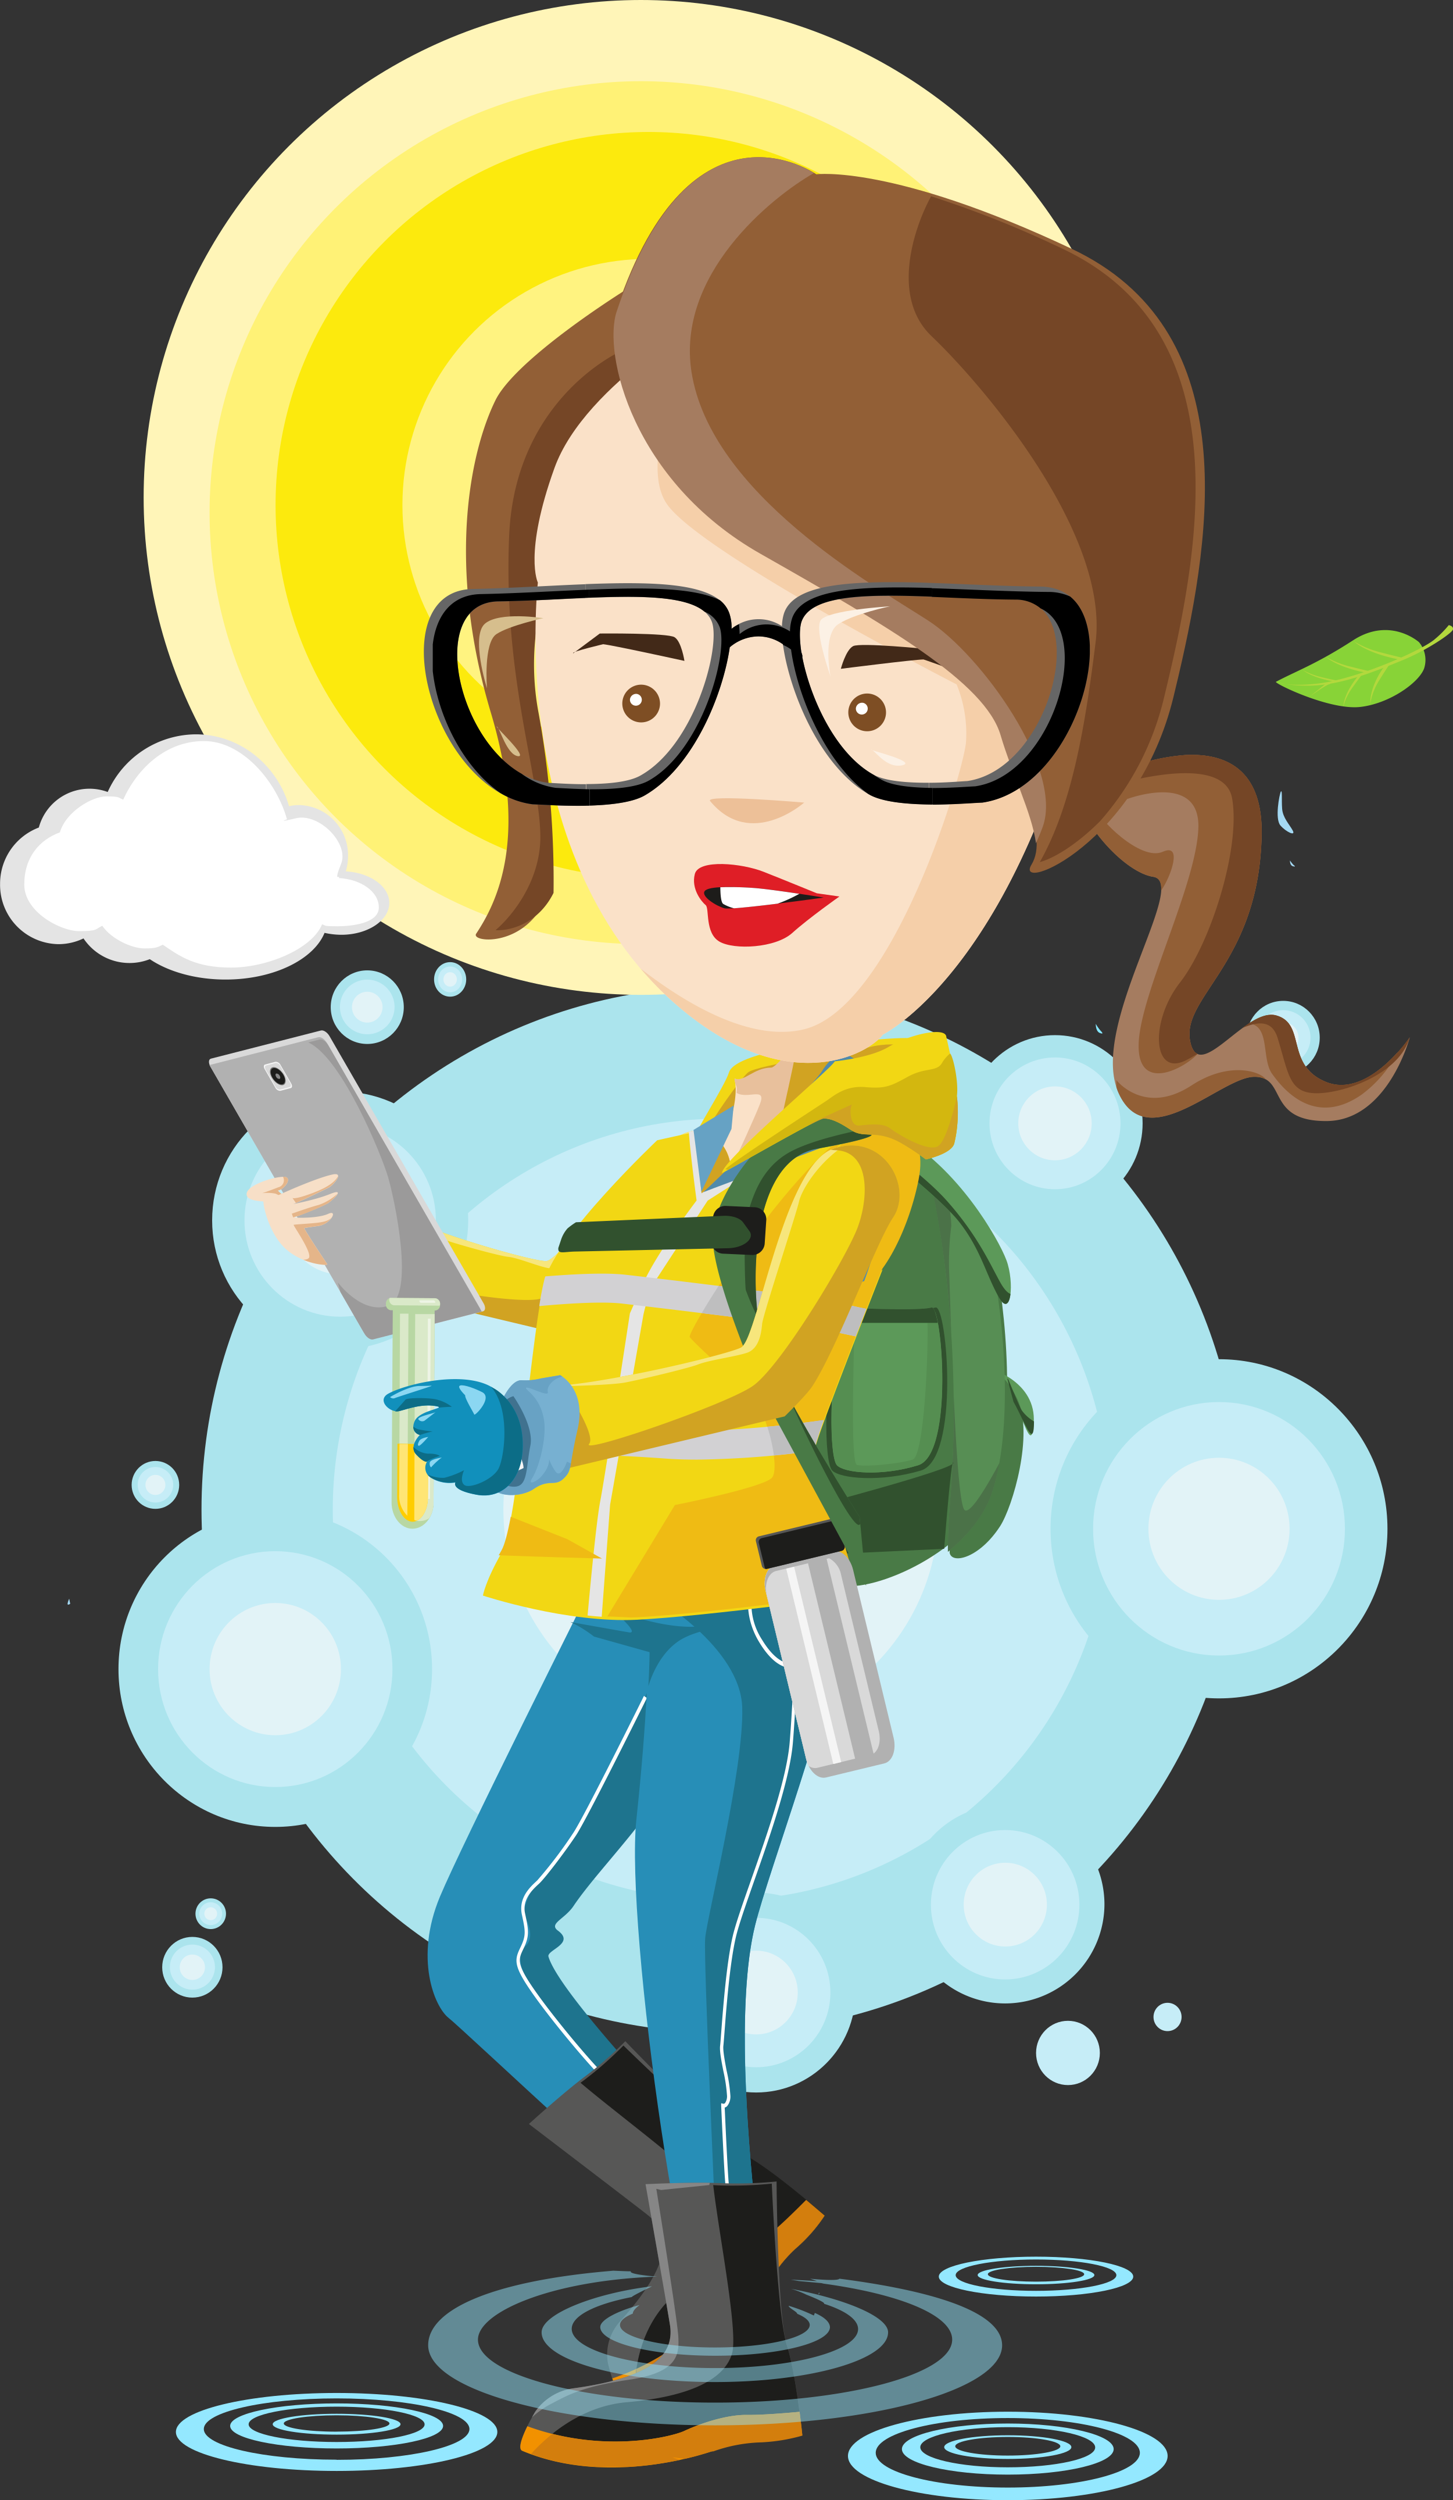 <?xml version="1.0" encoding="UTF-8"?> <svg xmlns="http://www.w3.org/2000/svg" id="Layer_1" data-name="Layer 1" viewBox="0 0 392.19 674.63"><rect x="0" y="0" width="392.19" height="674.63" fill="#333333" stroke="none"/><defs><style>.cls-1{fill:#abe4ed;}.cls-2{fill:#c6edf7;}.cls-3{fill:#e2f3f7;}.cls-4{fill:#f2d714;}.cls-22,.cls-27,.cls-28,.cls-31,.cls-32,.cls-33,.cls-34,.cls-35,.cls-36,.cls-37,.cls-38,.cls-39,.cls-4,.cls-42,.cls-43,.cls-44,.cls-5,.cls-57,.cls-58,.cls-59,.cls-60,.cls-61,.cls-62,.cls-63,.cls-64,.cls-67,.cls-78,.cls-79,.cls-80,.cls-81{fill-rule:evenodd;}.cls-5{fill:#d1a322;}.cls-6{fill:#dd9505;}.cls-7{fill:#278eb7;}.cls-8{fill:#1e748e;}.cls-28,.cls-9{fill:#fff;}.cls-10{fill:#575756;}.cls-11{fill:#f29100;}.cls-12{fill:#1d1d1b;}.cls-13{fill:#d37e0d;}.cls-14{fill:#868686;}.cls-15{fill:#b2d2db;}.cls-16{fill:#497a46;}.cls-17{fill:#5c9959;}.cls-18{fill:#578e54;}.cls-19{fill:#31512e;}.cls-20{fill:#4b7248;}.cls-21{fill:#558e51;}.cls-22{fill:#85e7ff;}.cls-23{fill:#fff5b8;}.cls-24{fill:#fff276;}.cls-25{fill:#fcea0d;}.cls-26{fill:#fff380;}.cls-27{fill:#e4e4e4;}.cls-29{fill:#88d337;}.cls-30{fill:#b3d83d;}.cls-31{fill:#efbb14;}.cls-32{fill:#58c7e3;}.cls-33,.cls-73{fill:#fae1c8;}.cls-34{fill:#e8c09c;}.cls-35{fill:#f7e67c;}.cls-36{fill:#68a2c4;}.cls-37{fill:#77b0d1;}.cls-38{fill:#558cab;}.cls-39{fill:#e5e5e5;}.cls-40{fill:#d2d1d3;}.cls-41{fill:#bebebf;}.cls-42{fill:#66a2c4;}.cls-43{fill:#508aab;}.cls-44{fill:#a4d9f3;}.cls-45{fill:#d9d9d9;}.cls-46{fill:#b1b1b1;}.cls-47{fill:#f5f5f5;}.cls-48{fill:#6f6f6e;}.cls-49{fill:#9b9a9a;}.cls-50{fill:#deb088;}.cls-51{fill:#f7dfc7;}.cls-52{fill:#e5b589;}.cls-53{fill:#eacbab;}.cls-54,.cls-55{fill:#94e8ff;}.cls-55,.cls-56{opacity:0.48;}.cls-57{fill:#40728f;}.cls-58{fill:#d3b70f;}.cls-59{fill:#b8d7a3;}.cls-60{fill:#dae9c9;}.cls-61{fill:#edf4e5;}.cls-62{fill:#ffcd00;}.cls-63{fill:#ffe574;}.cls-64,.cls-66{fill:#0c6d87;}.cls-65{fill:#1190bc;}.cls-67{fill:#8bd7f2;}.cls-68{fill:#774d26;}.cls-69{fill:#a57c60;}.cls-70{fill:#925f36;}.cls-71{fill:#754626;}.cls-72{fill:#f2dc11;}.cls-74{fill:#edc098;}.cls-75{fill:#422918;}.cls-76{fill:#7e4e24;}.cls-77{fill:#f5cfa9;}.cls-78{fill:#666;}.cls-80{fill:#d6be8d;}.cls-81{fill:#fcf1e5;}.cls-82{fill:#df1e26;}.cls-83{fill:#1d1c1a;}</style></defs><title>FC 257 ENVIRONMENTAL SCIENTIST</title><ellipse class="cls-1" cx="194.63" cy="407.31" rx="140.24" ry="141.12"></ellipse><ellipse class="cls-2" cx="194.63" cy="407.31" rx="104.81" ry="105.47"></ellipse><ellipse class="cls-3" cx="194.63" cy="407.31" rx="58.76" ry="59.13"></ellipse><ellipse class="cls-1" cx="41.95" cy="400.67" rx="6.42" ry="6.46"></ellipse><path class="cls-2" d="M168.73,462.29a4.79,4.79,0,1,1-4.8-4.83A4.81,4.81,0,0,1,168.73,462.29Z" transform="translate(-121.98 -61.62)"></path><ellipse class="cls-3" cx="41.95" cy="400.67" rx="2.69" ry="2.71"></ellipse><ellipse class="cls-1" cx="51.92" cy="530.82" rx="8.14" ry="8.19"></ellipse><path class="cls-2" d="M180,592.44a6.08,6.08,0,1,1-6.08-6.12A6.11,6.11,0,0,1,180,592.44Z" transform="translate(-121.98 -61.62)"></path><ellipse class="cls-3" cx="51.92" cy="530.82" rx="3.41" ry="3.43"></ellipse><ellipse class="cls-1" cx="56.88" cy="516.37" rx="4.12" ry="4.15"></ellipse><path class="cls-2" d="M181.94,578a3.08,3.08,0,1,1-3.08-3.1A3.09,3.09,0,0,1,181.94,578Z" transform="translate(-121.98 -61.62)"></path><ellipse class="cls-3" cx="56.88" cy="516.37" rx="1.73" ry="1.74"></ellipse><ellipse class="cls-1" cx="99.13" cy="271.76" rx="9.86" ry="9.93"></ellipse><path class="cls-2" d="M228.48,333.37a7.37,7.37,0,1,1-7.37-7.42A7.4,7.4,0,0,1,228.48,333.37Z" transform="translate(-121.98 -61.62)"></path><ellipse class="cls-3" cx="99.13" cy="271.76" rx="4.13" ry="4.16"></ellipse><ellipse class="cls-2" cx="288.26" cy="553.94" rx="8.61" ry="8.67"></ellipse><ellipse class="cls-2" cx="315.14" cy="544.23" rx="3.79" ry="3.82"></ellipse><ellipse class="cls-1" cx="329.03" cy="412.51" rx="45.47" ry="45.76"></ellipse><ellipse class="cls-2" cx="329.03" cy="412.51" rx="33.99" ry="34.2"></ellipse><ellipse class="cls-3" cx="329.03" cy="412.51" rx="19.05" ry="19.17"></ellipse><path class="cls-1" d="M420.09,575.43a26.81,26.81,0,1,1-26.93-26.85A26.9,26.9,0,0,1,420.09,575.43Z" transform="translate(-121.98 -61.62)"></path><ellipse class="cls-2" cx="393.29" cy="575.56" rx="20.04" ry="20.16" transform="translate(-124.59 -59.82) rotate(-0.26)"></ellipse><ellipse class="cls-3" cx="393.29" cy="575.56" rx="11.23" ry="11.3" transform="translate(-124.55 -59.85) rotate(-0.26)"></ellipse><ellipse class="cls-1" cx="204.1" cy="537.64" rx="26.81" ry="26.97"></ellipse><ellipse class="cls-2" cx="204.1" cy="537.64" rx="20.04" ry="20.16"></ellipse><ellipse class="cls-3" cx="204.1" cy="537.64" rx="11.23" ry="11.3"></ellipse><ellipse class="cls-1" cx="74.3" cy="450.37" rx="42.32" ry="42.58"></ellipse><ellipse class="cls-2" cx="74.3" cy="450.37" rx="31.63" ry="31.82"></ellipse><ellipse class="cls-3" cx="74.3" cy="450.37" rx="17.73" ry="17.84"></ellipse><ellipse class="cls-1" cx="91.82" cy="329.29" rx="34.56" ry="34.78"></ellipse><ellipse class="cls-2" cx="91.82" cy="329.29" rx="25.83" ry="25.99"></ellipse><ellipse class="cls-3" cx="91.82" cy="329.29" rx="14.48" ry="14.57"></ellipse><ellipse class="cls-1" cx="284.76" cy="303.11" rx="23.65" ry="23.8"></ellipse><ellipse class="cls-2" cx="284.76" cy="303.11" rx="17.68" ry="17.78"></ellipse><ellipse class="cls-3" cx="284.76" cy="303.11" rx="9.91" ry="9.97"></ellipse><ellipse class="cls-1" cx="346.36" cy="279.99" rx="9.86" ry="9.93"></ellipse><ellipse class="cls-2" cx="346.36" cy="279.99" rx="7.37" ry="7.42"></ellipse><ellipse class="cls-3" cx="346.36" cy="279.99" rx="4.13" ry="4.16"></ellipse><ellipse class="cls-1" cx="121.5" cy="264.27" rx="4.34" ry="4.66"></ellipse><ellipse class="cls-2" cx="121.5" cy="264.27" rx="3.24" ry="3.48"></ellipse><ellipse class="cls-3" cx="121.5" cy="264.27" rx="1.82" ry="1.95"></ellipse><path class="cls-4" d="M309.26,369.1c-0.56-.79,8.37-14.43,9.48-18.11s12.83-6.3,20.64-7.09,29.44-3,28.81-1.88-7.05,12.12-7.89,12.38-9.2,8.4-10.88,8.13S309.26,369.1,309.26,369.1Z" transform="translate(-121.98 -61.62)"></path><path class="cls-5" d="M356.67,344.17c-5,1.31-30.46,4.74-32.84,6.87-2.07,1.86-9.28,11.82-12.25,17.65,8.34-1.47,36.42-6.37,37.84-6.15,1.67,0.26,10-7.87,10.88-8.13,0.64-.2,4.58-6.76,6.66-10.28C365.33,343.25,360.66,343.13,356.67,344.17Z" transform="translate(-121.98 -61.62)"></path><path class="cls-6" d="M302.36,489.15c-10.46-.42-16.68-2-20-3.15L282,487c3.37,1.22,9.66,2.79,20.34,3.22,1.47,0.06,3,.09,4.64.09,13.36,0,30.71-1.86,38.6-2.8,0-.35,0-0.72,0-1.08C336.75,487.48,316,489.7,302.36,489.15Z" transform="translate(-121.98 -61.62)"></path><path class="cls-6" d="M327,483.4c9.23-.84,14.91-1.08,18.42-1.06,0-.35,0-0.71,0-1.07-5.37,0-13,.57-18.47,1.06-17,1.54-34.42-.26-42.8-1.39l-0.36,1C292.1,483.1,309.8,485,327,483.4Z" transform="translate(-121.98 -61.62)"></path><path class="cls-7" d="M312,520.83L293.58,476H288.4c-9.8,19.49-41.82,83.39-47.67,97.39-6.93,16.57-1.5,29.71,2.35,32.73s65.1,60.79,65.1,57.78,0.77-24.85.77-24.85-38.23-39.41-41.39-50.24c-0.52-1.78,7.27-3.53,2.57-7-2.61-1.92-.63-4.46,1.76-8C283,557.17,312,520.83,312,520.83Z" transform="translate(-121.98 -61.62)"></path><path class="cls-8" d="M309.77,510.09l-8.2-1.91s-25.4,53.35-31.56,58.38a18.5,18.5,0,0,0-6.77,11.49s3.7,5.75.62,8.62-0.62,7.9,1.85,11.5,21.55,26.22,27.09,38.08c2.7,5.78,2.86-2.55,3.45-12.68-11.06-12.19-24.42-27.81-26.23-34-0.52-1.78,7.27-3.53,2.57-7-2.61-1.92,1.81-3.1,4.2-6.67,7.69-11.48,27.71-30.18,30.71-45.51,1.44-8,2.64-14.44,3.27-17.88Z" transform="translate(-121.98 -61.62)"></path><path class="cls-9" d="M267,599.63c-5.72-8-5.16-9.17-3.82-12l0.17-.36c1.63-3.42,1.28-5,.35-9.37-0.81-3.77,2.06-6.42,3.6-7.85l0.24-.22c1.63-1.53,6.92-8.47,9.93-13s18.47-35.74,19.12-37.06l-0.8-.54c-0.16.32-16,32.35-19.06,36.94A117.43,117.43,0,0,1,267,569l-0.23.22c-1.71,1.58-4.88,4.51-3.93,9,0.91,4.26,1.19,5.54-.26,8.59l-0.17.36c-1.65,3.42-1.92,5,3.91,13.18,6.2,8.68,17.62,22,19.54,23.13l0.41-1C284.58,621.51,273.39,608.59,267,599.63Z" transform="translate(-121.98 -61.62)"></path><path class="cls-10" d="M290.76,612.39A97,97,0,0,1,280,621.82c-6.22,4.66-15.26,12.91-15.26,12.91s29.91,22.81,32.05,24.55c6.42,5.21,6.46,13.32-7.5,28.77a13.3,13.3,0,0,0-3.23,11.2s2.49,10.61,4.81,9.95c25.2-7.19,38.64-31.7,38.64-31.7a36.85,36.85,0,0,1,8.05-9.87,43,43,0,0,0,7-8.16s-12.85-11.29-20.34-15.64S290.76,612.39,290.76,612.39Z" transform="translate(-121.98 -61.62)"></path><path class="cls-11" d="M287.26,703.38c20.67-7,31.2-21.82,32.63-25.08,1.79-4.07,5.37-10.32,9.66-13.75,3-2.39,7.53-6.84,10-9.34,2.94,2.44,5,4.25,5,4.25a43,43,0,0,1-7,8.16,36.85,36.85,0,0,0-8.05,9.87S316.1,702,290.9,709.19C289.58,709.57,288.2,706.28,287.26,703.38Z" transform="translate(-121.98 -61.62)"></path><path class="cls-12" d="M293.3,708.44c23.65-8,36.24-31,36.24-31a36.85,36.85,0,0,1,8.05-9.87,43,43,0,0,0,7-8.16s-12.85-11.29-20.34-15.64-34-30.21-34-30.21A97,97,0,0,1,279.5,623l-0.83.61c10.87,9.24,33.22,25.55,36.09,31,3.4,6.43-.11,15.63-12,27.41C294,690.68,293.15,702.69,293.3,708.44Z" transform="translate(-121.98 -61.62)"></path><path class="cls-13" d="M344.52,659.41l-0.07-.06c-0.46-.4-2.33-2-4.88-4.14-2.49,2.5-7,7-10,9.34-4.29,3.43-7.88,9.68-9.66,13.75-1.28,2.89-9.75,14.92-26.12,22.47a44.64,44.64,0,0,0-.47,7.68l0.57-.21q1.7-.6,3.33-1.29l0.41-.17,1.31-.6,0.78-.36c0.41-.2.81-0.41,1.22-0.62l0.8-.41c0.39-.21.78-0.43,1.16-0.65l0.79-.45,1.1-.67,0.78-.48c0.36-.23.71-0.46,1.06-0.69l0.76-.5,1-.71,0.73-.52,1-.73,0.7-.53,0.93-.74,0.68-.55,0.89-.75,0.64-.56,0.85-.76,0.61-.56,0.81-.76,0.58-.56,0.77-.76,0.56-.56,0.72-.75,0.53-.56,0.68-.74,0.49-.55,0.65-.73,0.46-.54,0.61-.71,0.43-.52,0.56-.69,0.4-.5,0.52-.66,0.38-.49c0.16-.21-2,0.8-1.84.6s2.54-1.53,2.65-1.68l0.44-.6,0.31-.43,0.39-.55,0.29-.42,0.34-.5,0.26-.38,0.31-.46,0.22-.34,0.27-.41,0.19-.29,0.23-.36,0.15-.25,0.18-.29,0.12-.2,0.15-.24,0.07-.12,0.12-.2,0.06-.1,0.05-.1,0-.07a36.85,36.85,0,0,1,8.05-9.87,43,43,0,0,0,7-8.16Z" transform="translate(-121.98 -61.62)"></path><path class="cls-7" d="M346.75,507.11c-0.36-6.93-.77-13.56-1.18-19.46-0.13-3.37-.22-7.36-0.2-11.61H285.72c-4.06,13.09-9.93,26.58-9.93,26.58l1.39-1.26L297,506.93s-0.17,17-3.25,45.64,13.08,143.85,23.86,152.14S331.79,702,331.79,702s-14.74-85.46-6-120.86C329.53,566.14,347.37,518.9,346.75,507.11Z" transform="translate(-121.98 -61.62)"></path><path class="cls-8" d="M322.32,522.37c0.48,16.51-9.51,56.59-10,62.25s2.85,77.34,2.85,79.23c0,0.76,5.36,2.3,11.75,3.88-3.31-27.86-6.26-65.86-1.12-86.63,3.71-15,21.55-62.21,20.93-74-0.36-6.93-.77-13.56-1.18-19.46-0.13-3.37-.22-7.36-0.2-11.61H332.14c-17.44,8-34.08,16.16-34.08,16.16S321.84,505.87,322.32,522.37Z" transform="translate(-121.98 -61.62)"></path><path class="cls-9" d="M338.09,479.66c-0.49,5-.84,9.71-1.11,14-0.24,3.76-.39,8.15-0.55,12.79-0.26,7.52-.55,16-1.3,25.28-0.8,9.8-6.16,25-10.46,37.25-2.24,6.36-4.17,11.85-4.92,15.1-1.69,7.31-2.6,19.4-3.1,25.9-0.14,1.79-.23,3.08-0.3,3.62-0.18,1.43.35,4.16,0.91,7a42.22,42.22,0,0,1,.94,6.32,3.28,3.28,0,0,1-.51,2.16,0.59,0.59,0,0,1-.47.19l-0.58-.14,0,0.69c0.15,3.49.94,21,1.25,22.06l0.88-.34c-0.21-.86-0.82-13-1.18-21.24a1.5,1.5,0,0,0,.65-0.38,4.12,4.12,0,0,0,.87-3,42.6,42.6,0,0,0-1-6.56c-0.51-2.66-1-5.42-.89-6.65,0.07-.57.17-1.88,0.31-3.68,0.49-6.46,1.4-18.49,3.07-25.71,0.74-3.19,2.66-8.65,4.88-15,4.33-12.3,9.71-27.6,10.52-37.56,0.76-9.27,1-17.81,1.3-25.34,0.16-4.63.31-9,.54-12.75,0.27-4.28.62-9,1.12-14h-0.93Z" transform="translate(-121.98 -61.62)"></path><path class="cls-10" d="M331.59,650.24a107,107,0,0,1-14.75.46c-8-.35-20.62.28-20.62,0.28s6.25,35.52,6.62,38.14c1.12,7.86-4.61,14-26.07,16.94a15,15,0,0,0-10.38,6.4s-5.67,9.48-3.46,10.42c24,10.13,51.52,0,51.52,0a41.8,41.8,0,0,1,13.06-2.44,48.57,48.57,0,0,0,11-1.82s-1.62-16.37-4.15-24.25S331.59,650.24,331.59,650.24Z" transform="translate(-121.98 -61.62)"></path><path class="cls-12" d="M265.26,723.8c23.43,8.57,49.19-.88,49.19-0.88a41.8,41.8,0,0,1,13.06-2.44,48.57,48.57,0,0,0,11-1.82s-1.62-16.37-4.15-24.25-4.06-43.59-4.06-43.59a107,107,0,0,1-14.75.46l-1.06-.06c1.59,13.62,6.78,39.6,5.08,45.43-2,6.91-11.19,11.65-28.48,13.16C278.4,710.92,269.23,719.39,265.26,723.8Z" transform="translate(-121.98 -61.62)"></path><path class="cls-14" d="M291.6,703.76c13.34-1.93,13.73-6.76,13.47-11.6s-5.94-39.94-5.94-39.94l1.29,0.32,13-1.34,0.14-.6c-7.75-.11-17.34.37-17.34,0.37s6.25,35.52,6.62,38.14c1.12,7.86-4.61,14-26.07,16.94a15,15,0,0,0-10.38,6.4s-0.34.57-.82,1.44a24.17,24.17,0,0,1,4.84-3.48C274.42,708.39,278.26,705.7,291.6,703.76Z" transform="translate(-121.98 -61.62)"></path><path class="cls-11" d="M264.32,716.28c20.48,7.49,38.92,2.85,42.31,1.3,4.24-2,11.36-4.43,17-4.35,3.94,0.05,10.52-.49,14.16-0.83,0.47,3.64.73,6.26,0.73,6.26a48.57,48.57,0,0,1-11,1.82,41.8,41.8,0,0,0-13.06,2.44s-27.49,10.1-51.52,0C261.66,722.35,263,719,264.32,716.28Z" transform="translate(-121.98 -61.62)"></path><path class="cls-13" d="M338.53,718.59V718.5c-0.06-.59-0.31-3-0.72-6.11-3.64.34-10.22,0.88-14.16,0.83-5.65-.08-12.78,2.4-17,4.35-3,1.38-17.92,5.18-35.56.76a49.78,49.78,0,0,0-5.81,5.46l0.58,0.2c1.14,0.4,2.28.76,3.42,1.08l0.43,0.13,1.41,0.35,0.84,0.21,1.35,0.28,0.89,0.18,1.33,0.23,0.91,0.15,1.3,0.18,0.92,0.12,1.28,0.13,0.93,0.09,1.26,0.09,0.92,0.06,1.25,0,0.9,0,1.22,0h0.9l1.2,0,0.88,0,1.18,0,0.85,0,1.15-.07,0.84-.06,1.11-.1,0.82-.08,1.08-.11,0.79-.09,1-.13,0.76-.1,1-.15,0.73-.12,1-.16,0.69-.12,0.91-.17,0.66-.13,0.86-.17,0.63-.13c0.27-.06-2.07-0.62-1.8-0.68s3,0.42,3.18.37l0.75-.17,0.54-.13,0.68-.17,0.51-.13,0.61-.16,0.46-.13L311,724l0.41-.12,0.49-.14,0.35-.1,0.43-.13,0.3-.09,0.35-.11,0.23-.07,0.28-.09,0.14,0,0.23-.08,0.11,0,0.11,0,0.08,0a41.8,41.8,0,0,1,13.06-2.44,48.57,48.57,0,0,0,11-1.82v-0.07Z" transform="translate(-121.98 -61.62)"></path><path class="cls-15" d="M286.09,495.27a2.6,2.6,0,0,0-.37-0.2C285.52,495,285.67,495.08,286.09,495.27Z" transform="translate(-121.98 -61.62)"></path><path class="cls-8" d="M311.12,500.46c-10.26.92-22.54-4.06-25-5.19,2,1.26,8.65,7.31,5.63,6.81-2.07-.35-10.22-1.8-15.8-2.8l0,0a33.93,33.93,0,0,1,6.36,3.93l15,4.21s0,3.21-.32,9.18c0.59-2,3.18-9.7,9.56-13,7.39-3.77,22.17-4.85,35.56-3.77a11.85,11.85,0,0,1,4.57,1.23c-0.14-2.36-.28-4.66-0.42-6.89C338.44,495.91,320.38,499.63,311.12,500.46Z" transform="translate(-121.98 -61.62)"></path><path class="cls-9" d="M335.5,511.67c-1.8,0-5-1-8.59-6.94-4.52-7.44-3-14.67-1.68-16.29a0.74,0.74,0,0,1,1.09-.27l-0.51.9a0.19,0.19,0,0,0,.18,0,4.08,4.08,0,0,0-.87,2,17.72,17.72,0,0,0,2.55,13c4.92,8.1,8.95,6.3,9,6.28l0.36,1A3.56,3.56,0,0,1,335.5,511.67Z" transform="translate(-121.98 -61.62)"></path><path class="cls-16" d="M343.83,357.66c1.52,1.24,42.82,25.12,46.32,41.52s6.12,46.13,0,63.56-32.23,28.73-41.51,26.65c-14.73-3.28-10.92-102-10.92-117.89S338.15,353.05,343.83,357.66Z" transform="translate(-121.98 -61.62)"></path><path class="cls-17" d="M389.5,431s12.25,3.5,11.5,14.58c-0.46,6.83-1.93,1.87-4.21-3.54-1.42-3.37-3.14-6.91-5.13-7.88C386.49,431.61,389.5,431,389.5,431Z" transform="translate(-121.98 -61.62)"></path><path class="cls-16" d="M391.9,473.47c-5.46,8.4-12.67,10.25-13.55,7.33s10-48.83,10-48.83,3.93-2,8.3,7.32S395.39,468.1,391.9,473.47Z" transform="translate(-121.98 -61.62)"></path><path class="cls-18" d="M389.54,401.31c3.5,16.4,6.12,46.13,0,63.56-2.08,5.91-6.46,11.17-11.72,15.45,0-3.76.13-8,.53-12.7,3-35.35-.91-67.52-5-86.68C381.36,387.7,388.21,395,389.54,401.31Z" transform="translate(-121.98 -61.62)"></path><path class="cls-19" d="M396.64,441.94c-0.35-.7-0.72-1.4-1.1-2.08l-1.68-6.3,0.19,0.11c0.21,0.26,3.08,7.73,3.87,8.7a10.74,10.74,0,0,0,3.15,2.78C401.07,452,399.27,447.15,396.64,441.94Z" transform="translate(-121.98 -61.62)"></path><path class="cls-20" d="M378.35,467.61a305.71,305.71,0,0,0,1-30.59c0.69,15.5,1.68,31,3,32.05,1.5,1.24,6.06-6.49,9.39-12.7a55.43,55.43,0,0,1-2.17,8.5c-2.08,5.91-6.46,11.17-11.72,15.45C377.79,476.55,378,472.35,378.35,467.61Z" transform="translate(-121.98 -61.62)"></path><path class="cls-20" d="M377.66,384.76a32.73,32.73,0,0,1,1.09,7.67,77.18,77.18,0,0,0-.55,13.06c0.08,2,.27,8.5.56,16.69a286.32,286.32,0,0,0-5.45-41.25C374.82,382.19,376.28,383.47,377.66,384.76Z" transform="translate(-121.98 -61.62)"></path><path class="cls-19" d="M348.42,414.42s21.62,1.12,26.09,0c3.09-.77,6.63,40.85-4,44s-21.67,2.22-23.88,0S344,435.29,348.42,414.42Z" transform="translate(-121.98 -61.62)"></path><path class="cls-17" d="M349.51,414.42s19.8,1.08,23.9,0c2.83-.75,6.08,39.56-3.65,42.57s-19.85,2.15-21.88,0S345.46,434.63,349.51,414.42Z" transform="translate(-121.98 -61.62)"></path><path class="cls-17" d="M338.15,357.74s10.92,1.46,26.65,10.25,26.66,27.83,28.84,33.69,1.31,16.11-2.18,9.77-4.81-12.7-10.49-20-28.4-25.39-36.27-28.32S338.15,357.74,338.15,357.74Z" transform="translate(-121.98 -61.62)"></path><path class="cls-19" d="M339.87,468.49s40-10.45,39.43-12.19-2.47,23.23-2.47,23.23l-37,1.74V468.49Z" transform="translate(-121.98 -61.62)"></path><path class="cls-19" d="M347.57,364.47a2,2,0,0,1,1.61-.49c2.19,0.58,20.26,12.48,28.48,21.77s11.5,16.84,14.24,21.77c1.21,2.19,2.16,3,2.83,3.24-0.33,2.78-1.44,4-3.27.69-3.5-6.35-4.81-12.7-10.49-20C375.88,384.86,357.06,369.64,347.57,364.47Z" transform="translate(-121.98 -61.62)"></path><path class="cls-21" d="M372,415.66h-0.05A0,0,0,0,1,372,415.66Z" transform="translate(-121.98 -61.62)"></path><path class="cls-21" d="M352.47,415.08c0.55,0.87-1.37,41.22.82,41.81s11.5-.29,15.06-1.45S373,416.3,372,415.66l2.45,0.1c2.41,7,3.92,38.58-4.65,41.23-9.72,3-19.85,2.15-21.88,0s-2.43-22.36,1.62-42.57l2,0.1A2.62,2.62,0,0,1,352.47,415.08Z" transform="translate(-121.98 -61.62)"></path><path class="cls-19" d="M375.1,418.56H348.74q0.35-2.07.77-4.14s19.8,1.08,23.9,0C374,414.26,374.6,415.88,375.1,418.56Z" transform="translate(-121.98 -61.62)"></path><path class="cls-22" d="M417.75,337.89s-0.07,2,1.09,2.45,0.61-.2.2-0.61A11.84,11.84,0,0,1,417.75,337.89Z" transform="translate(-121.98 -61.62)"></path><circle class="cls-23" cx="172.99" cy="134.22" r="134.22"></circle><circle class="cls-24" cx="172.99" cy="138.33" r="116.42"></circle><circle class="cls-25" cx="175.05" cy="136.28" r="100.67"></circle><circle class="cls-26" cx="175.05" cy="136.28" r="66.43"></circle><path class="cls-27" d="M174.83,259.76a26.28,26.28,0,0,0-23.78,15.56,14.16,14.16,0,0,0-18.59,9.59A16.21,16.21,0,0,0,122,300.15a16,16,0,0,0,15.77,16.23,15.59,15.59,0,0,0,6.75-1.55,14.94,14.94,0,0,0,17.89,5.6c5,3.37,12.35,5.5,20.46,5.5,12.9,0,23.78-5.39,26.71-12.6a21.06,21.06,0,0,0,4.53.52c7.1,0,12.95-3.84,12.95-8.61,0-4.46-5.19-8.14-11.74-8.5a14.63,14.63,0,0,0,.6-4.2,13.51,13.51,0,0,0-13.25-13.69,11.37,11.37,0,0,0-2.67.31C196.75,268,186.68,259.76,174.83,259.76Z" transform="translate(-121.98 -61.62)"></path><path class="cls-28" d="M177.05,261.58c-10.28,0-17.94,7.31-21.82,15.81-1.41-.57-0.81-0.88-4.58-0.88s-10.88,4.1-12.5,9.7c-5.59,2.07-9.62,6.74-9.62,14.1s9.73,12.55,14.81,12.55,4.33-.52,6.25-1.45c2.47,3.68,8.11,6.12,11.34,6.12s3.48-.31,5-1c4.63,3.16,8.82,6.17,18.44,6.17s21.82-5,24.54-11.67c1.26,0.36.1,0.52,4.13,0.52s11.19-.83,11.19-5.08-4.74-7.57-10.78-7.93c0.4-1.19-1.61,1.66.6-3.84s-5.95-13.79-12.19-12.29-1.66.05-2.42,0.26C196.5,272.31,187.33,261.58,177.05,261.58Z" transform="translate(-121.98 -61.62)"></path><path class="cls-29" d="M505,234.9s-7.78-7-17.78-.52-15.52,8.36-20.83,11.21c-0.65.35,14.44,7.74,22.78,6.78,7.8-.89,15.83-6.52,17.22-10.43A7.49,7.49,0,0,0,505,234.9Z" transform="translate(-121.98 -61.62)"></path><path class="cls-30" d="M466.55,245.51c-0.09.09,2.9,1.55,11.39,0.52,10.74-1.3,28.24-9.13,31.39-12a27,27,0,0,0,3.7-3.74s1.39,0.26,1.11,1.22-6.94,5.56-13.8,8.34-16.28,6.67-24.81,6.78C469,246.72,466.55,245.51,466.55,245.51Z" transform="translate(-121.98 -61.62)"></path><path class="cls-30" d="M473.59,242.38a19.48,19.48,0,0,0,4.91,1.91c2.87,0.7,4.54,1,4.54,1l-0.83.26S476.55,244.72,473.59,242.38Z" transform="translate(-121.98 -61.62)"></path><path class="cls-30" d="M484.56,252.29a15.35,15.35,0,0,1,2.24-4.82c1.68-2.37,2.7-3.69,2.7-3.69l-0.88.2S484.89,248.13,484.56,252.29Z" transform="translate(-121.98 -61.62)"></path><path class="cls-30" d="M491.83,251.59a17.32,17.32,0,0,1,2.23-6.09c1.82-2.94,2.94-4.57,2.94-4.57l-1.09.17S491.74,246.16,491.83,251.59Z" transform="translate(-121.98 -61.62)"></path><path class="cls-30" d="M479.79,238.81a24.34,24.34,0,0,0,6.3,2.58c3.69,0.94,5.83,1.41,5.83,1.41l-1.07.35S483.59,242,479.79,238.81Z" transform="translate(-121.98 -61.62)"></path><path class="cls-30" d="M487.38,234.64a26,26,0,0,0,6.83,2.89c4,1.05,6.32,1.58,6.32,1.58l-1.16.39S491.51,238.19,487.38,234.64Z" transform="translate(-121.98 -61.62)"></path><path class="cls-30" d="M479.79,246.12s-4,3.25-4.44,3.56,4.44-3.25,5.46-3.45S479.79,246.12,479.79,246.12Z" transform="translate(-121.98 -61.62)"></path><path class="cls-31" d="M347.4,365.8l14-.33s11.51-.49,8.51,14.54-11,28.92-16.68,29.41-10-10-11.67-11.11,1.84-11.44.67-14.21S347.4,365.8,347.4,365.8Z" transform="translate(-121.98 -61.62)"></path><polygon class="cls-32" points="150.29 431.41 174.37 429.77 210.41 308.83 186.2 308.11 150.29 431.41"></polygon><path class="cls-33" d="M334.13,354.13c-1,4-4.66,17.61-6,24.81-1.6.34-3.06,0.63-4.1,0.74-2.92.35-7-1.6-9.53-3,3-6.8,7-17.44,5.85-23.33,0-.29-0.07-0.46-0.07-0.69a33.29,33.29,0,0,0,11.41,1.6Z" transform="translate(-121.98 -61.62)"></path><path class="cls-34" d="M337,343.65c0,2.69-6.65,30.66-7.63,35.58l-8.7.11c-0.76-.23-1.53-0.46-2.23-0.74,3.06-6.23,7.24-15.49,8.63-19,1.95-4.92-3.34-1.26-6.26-3.09,0.21-1.89-.21-1.71-0.49-3.14,0-.29-0.07-0.46-0.07-0.69,2.71,0.91,5.07-2.92,9.94-3C331.41,349.61,336.05,343.82,337,343.65Z" transform="translate(-121.98 -61.62)"></path><path class="cls-4" d="M310.47,366.78c-8.66-1.51-31,26.14-37.71,32.76-1.55,1.5-2.75,2.4-3.41,2.37-4.15,0-34.72-8.72-42.81-14.31s-12.14,19.91-12.14,19.91l56.1,9.41a10.84,10.84,0,0,0,4.25-1.49c9.09-5.77,32.93-22.09,39-25.84C321.27,385,322.11,368.78,310.47,366.78Z" transform="translate(-121.98 -61.62)"></path><path class="cls-35" d="M310.47,366.78c-8.66-1.51-31,26.14-37.71,32.76-1.55,1.5-2.75,2.4-3.41,2.37-4.06,0-33.4-8.31-42.25-14l5.83,3.46s7.4,4.18,10.06,5.11,13.58,4,16.22,4.28,7.66,2.42,10.61,3,5.25-3,6.37-5,19.23-20.56,21.19-23.17,8.62-7.44,15.22-8.36A14.72,14.72,0,0,0,310.47,366.78Z" transform="translate(-121.98 -61.62)"></path><path class="cls-5" d="M310.47,366.78a2.29,2.29,0,0,0-.66-0.07c0.24,0.21.52,0.42,0.86,0.67,6.52,4.32.8,14.71-4.71,20.31s-31.31,23.4-38.93,24.53-34.7-3.77-37.37-6c-1.91-1.57,1.68-10.6,3.62-15.17a39.57,39.57,0,0,1-6.73-3.47c-8.1-5.64-12.14,19.91-12.14,19.91l56.18,13.41s2.09-4.2,4.18-5.49c9.09-5.77,32.93-22.09,39-25.84C321.27,385,322.11,368.78,310.47,366.78Z" transform="translate(-121.98 -61.62)"></path><path class="cls-36" d="M231,387.67a24,24,0,0,1-4.43-2.26c-7.17-4.88-11.38,12.71-12.41,18.58-0.81,4.76,4.21,3.64,8,4.42l3.66,0C223.37,398.24,228.89,390.25,231,387.67Z" transform="translate(-121.98 -61.62)"></path><path class="cls-37" d="M230,387.29a26.74,26.74,0,0,1-3.47-1.88c-6.88-4.67-11,11.24-12.24,17.8,1.34,0.52,4.89,2.91,7.16,2.11,2.92-1.1-.18-7.37,2.91-11.66A54.31,54.31,0,0,1,230,387.29Z" transform="translate(-121.98 -61.62)"></path><path class="cls-38" d="M359.79,388.44c-1.88,23.86-21.85,49.69-22.76,58.82s7.86,23.93,5.08,19.5c-0.41-.64-5,18.89,1.66,17.36,3-.7-37.29,7.52-47.65,1.59-0.7-1.91-.49-8.38-0.7-12.47,3.41-.27,6.68-0.62,9.46-1,14.75-2.39,15.17-7.56,15.17-7.56s-12.31-7.09-9.74-9.88S324,449.58,327,441.68s10.09-20.18,5.64-20.18S310.11,433,306.07,432.61a57,57,0,0,1-7-1.57c1.11-5.8,2.57-11.39,4.11-16.77,5.29-2.72,12.25,6.27,30.62-3.41C352.55,401,357.7,386.6,357.7,386.6Z" transform="translate(-121.98 -61.62)"></path><path class="cls-4" d="M360.22,404.12c-2.21,2.13-4.33,3.72-5.82,3.83-4.67.33-7.74-.13-10.34-18-2.33-16,6.34-25.22,20-23.91-7.21-2.33-21-4.58-21-4.58L311.38,384l-1.67-17-10.34,2.29S272.36,394.85,269,407s-7.34,66.16-11.67,73.69-5,11.46-5,11.46S275,499.65,294,498.67s59.7-6.55,59.7-6.55-11-38.32-11.67-39.63C341.65,451.68,352.19,424.54,360.22,404.12Z" transform="translate(-121.98 -61.62)"></path><path class="cls-39" d="M298.7,407.46L313,385.57s25.74-16.37,35.41-23.26c-3.14-.76-5.4-1.25-5.4-1.25l-31.68,22.54-1.67-17-1.76.39c0.44,6.3,2.1,18.56,2.1,18.56s-10.67,14-14.34,22.22L292,416s-6.67,43.78-8,50.64c-1.07,5.51-2.79,23.86-3.42,30.88,1.26,0.14,2.54.26,3.81,0.34l2.27-30.24,9-51.3A41.41,41.41,0,0,1,298.7,407.46Z" transform="translate(-121.98 -61.62)"></path><path class="cls-31" d="M275.13,476.94l-15.29-6.06c-0.82,4.35-1.65,7.6-2.49,9.06-0.27.46-.52,0.91-0.76,1.34,10.95,0.42,27.88.88,27.88,0.88Z" transform="translate(-121.98 -61.62)"></path><path class="cls-31" d="M308.15,422.38c0.89,1.31,9.34,9.15,15.12,13.94s9.34,21.35,7.11,24-26.24,7.4-26.24,7.4l-18.23,30.06s3.08,0.09,6.38.28L294,498c19-1,59.7-6.54,59.7-6.54s-11-38.23-11.67-39.53c-0.41-.81,10.13-27.88,18.16-48.25-2.21,2.12-4.33,3.71-5.82,3.82-4.67.33-7.74-.14-10.34-18-2.33-16,6.34-25.16,20-23.85-2.22-.71-5.06-1.42-7.94-2.06C335.07,375.57,307.31,421.14,308.15,422.38Z" transform="translate(-121.98 -61.62)"></path><path class="cls-40" d="M353.76,414.36c-4.12-.9-9.76-2.12-15.81-2.95-11.6-1.58-38.53-4.88-47.34-5.85-6-.66-15.62,0-21.44.46,0,0.15-.11.3-0.15,0.45a76.24,76.24,0,0,0-1.48,7.57c4.88-.46,16-1.37,22.17-0.7,8.77,1,35.58,4.25,47.13,5.83,5.74,0.78,11.19,2,15.18,2.84l0.92,0.2c1-2.45,1.92-4.93,2.89-7.41Zm-51.74,33c-11.42-.86-21.71-1.09-29.22-1.26-3.75-.08-7.61-0.17-9.33-0.32l0,0.21a4.42,4.42,0,0,0-.26,2.12c-0.23,1.84-.46,3.65-0.69,5.44,2,0.2,5.14.28,10.13,0.39,7.42,0.16,17.58.39,28.79,1.23,2.77,0.21,5.69.3,8.69,0.3A259,259,0,0,0,342.45,453c-0.19-.59-0.33-1-0.38-1.1s0.76-2.93,2.28-7.09C333.15,446.37,315.36,448.33,302,447.33Z" transform="translate(-121.98 -61.62)"></path><path class="cls-41" d="M329.09,446.6a42.82,42.82,0,0,1,1.77,7.73c4.16-.4,8.1-0.87,11.58-1.33l-0.06-.19-0.14-.41-0.06-.18,0-.13-0.08-.19a0.44,0.44,0,0,1,0-.19l0-.11c0-.08,0-0.16.05-0.27l0-.18,0.11-.38,0.07-.23,0.17-.56,0.07-.21,0.31-.93,0.05-.16,0.32-.94,0.12-.33,0.34-1,0.11-.32,0.45-1.25,0-.07C340,445.4,334.73,446.07,329.09,446.6Z" transform="translate(-121.98 -61.62)"></path><path class="cls-41" d="M353.76,414.36c-4.12-.9-9.76-2.12-15.81-2.95-5.23-.71-13.58-1.77-22-2.82-1.8,2.76-3.34,5.25-4.57,7.34,9.5,1.17,19.5,2.43,25.46,3.24,5.74,0.78,11.19,2,15.18,2.84l0.92,0.2L353,422l2.82-7.24Z" transform="translate(-121.98 -61.62)"></path><polygon class="cls-42" points="198.03 298.29 187.19 304.89 189.31 321.56 197.44 304.61 198.03 298.29"></polygon><path class="cls-43" d="M311.76,383.33c1.54-1.22,29.19-28,32-32.56s6.16-5.78,6.78-4.86,6.78,3,8.32,10.33,0.62,9.12.62,9.12-29,10.94-36.36,13.68S311.76,383.33,311.76,383.33Z" transform="translate(-121.98 -61.62)"></path><path class="cls-44" d="M140.66,493l0.27,1.36s-0.71.53-.71,0A4.66,4.66,0,0,1,140.66,493Z" transform="translate(-121.98 -61.62)"></path><path class="cls-45" d="M252.52,413.31c0.58,1,.5,2-0.18,2.14L222.66,423c-0.68.17-1.71-.5-2.29-1.51l-41.6-72.09c-0.58-1-.5-2,0.18-2.14l29.67-7.59c0.68-.17,1.71.5,2.29,1.51Z" transform="translate(-121.98 -61.62)"></path><path class="cls-46" d="M210.19,343c-0.58-1-1.61-1.69-2.29-1.51L178.51,349,220,420.87c0.58,1,1.61,1.69,2.29,1.51l29.39-7.51Z" transform="translate(-121.98 -61.62)"></path><path class="cls-47" d="M200.56,353.94c0.35,0.6.3,1.18-.1,1.28l-2.83.74a1.51,1.51,0,0,1-1.36-.9l-2.84-4.93c-0.35-.6-0.3-1.18.1-1.28l2.83-.74a1.51,1.51,0,0,1,1.36.9Z" transform="translate(-121.98 -61.62)"></path><path class="cls-45" d="M200.25,353.77c0.32,0.55.27,1.08-.09,1.17l-2.59.68a1.38,1.38,0,0,1-1.24-.82l-2.6-4.51c-0.32-.55-0.28-1.08.09-1.17l2.59-.68a1.38,1.38,0,0,1,1.24.82Z" transform="translate(-121.98 -61.62)"></path><path class="cls-48" d="M198.58,351.6c0.76,1.32.66,2.58-.22,2.81s-2.21-.65-3-2-0.66-2.58.22-2.81S197.82,350.28,198.58,351.6Z" transform="translate(-121.98 -61.62)"></path><path class="cls-12" d="M198.44,351.63c0.69,1.2.6,2.35-.2,2.56s-2-.59-2.71-1.8-0.6-2.35.2-2.56S197.75,350.43,198.44,351.63Z" transform="translate(-121.98 -61.62)"></path><path class="cls-14" d="M197.47,351.89c0.23,0.4.2,0.78-.07,0.85a1,1,0,0,1-.9-0.6c-0.23-.4-0.2-0.78.07-0.85A1,1,0,0,1,197.47,351.89Z" transform="translate(-121.98 -61.62)"></path><path class="cls-49" d="M210.56,343.61c-0.58-1-1.61-1.69-2.29-1.51l-3.09.79,0.36,0.18c8.86,4.47,19.42,30.11,21.19,36.17s7.34,32.08.16,34.67-13.72-6.26-13.72-6.26l0.71,2.61,6.5,11.26c0.58,1,1.61,1.69,2.29,1.51L252,415.52Z" transform="translate(-121.98 -61.62)"></path><path class="cls-50" d="M197.14,388.42l0.63-.61-0.13.09Z" transform="translate(-121.98 -61.62)"></path><path class="cls-51" d="M195.83,386.06c-1.43-.41-7.65.15-7.27-2.45s9.51-5.16,10.81-4.28-1.28,3.52-2.26,3.48c-0.54,0,2.43,2.17,2.43,2.17Z" transform="translate(-121.98 -61.62)"></path><path class="cls-52" d="M198.83,385.18l0.7-.2s-3-2.19-2.43-2.17c1,0,3.56-2.6,2.26-3.48a1.85,1.85,0,0,0-1-.18,1.93,1.93,0,0,1-1.26,2.83c-2.64,1.05-4.35,1.6-4.35,1.6a11.14,11.14,0,0,1,3.61.12A11.63,11.63,0,0,1,198.83,385.18Z" transform="translate(-121.98 -61.62)"></path><path class="cls-51" d="M193.12,385.38c-0.36.76,1.29,9,6,13.24s11.55,4.63,11.2,4.11c-5.5-8.23-6.23-9.7-6.23-9.7s-0.55,0,3.76-.6c3.4-.45,5.52-4.56,2.68-3.27s-9.28,1.1-9,.91,5.5-2,8.76-3.66c1-.5,5.43-4.49.82-2.63s-11.35,2.93-11.08,3c0.78,0.14,5.76-2.32,10.68-4.7,1.11-.53,4.4-4.22,1.13-3.57-4.53.91-15.73,5.94-16.83,6.65A1.86,1.86,0,0,1,193.12,385.38Z" transform="translate(-121.98 -61.62)"></path><path class="cls-52" d="M213.09,383.7a14.38,14.38,0,0,1-5.12,3.05c-2.33.6-7.22,2.35-7.22,2.35l0.35,1,1.41-.4a78.61,78.61,0,0,0,7.77-3.26A9.87,9.87,0,0,0,213.09,383.7Z" transform="translate(-121.98 -61.62)"></path><path class="cls-52" d="M211.8,389.47l-0.11.23c-0.55,1.19-1.89,1.54-3.64,1.8s-6.65.49-6.81,0.62,4.36,6.5,4.23,8.54c0,0.6-.71.85-1.63,0.88,3.52,1.45,6.68,1.53,6.44,1.17-5.5-8.23-6.23-9.7-6.23-9.7s-0.55,0,3.76-.59A5.06,5.06,0,0,0,211.8,389.47Z" transform="translate(-121.98 -61.62)"></path><path class="cls-53" d="M200.91,384.84l0-.06A0.11,0.11,0,0,0,200.91,384.84Z" transform="translate(-121.98 -61.62)"></path><path class="cls-52" d="M204,384.35c-2.41.77-3,.6-3.09,0.49l0.94,1.36c2.06-.84,5.47-2.52,8.85-4.15,0.73-.35,2.39-2.06,2.52-3l-0.21.29C211.44,381.75,207.09,383.35,204,384.35Z" transform="translate(-121.98 -61.62)"></path><path class="cls-9" d="M331.14,484l14.26-3.44a6.72,6.72,0,0,1,3.28,4.65l10.46,43.37c0.76,3.15-.23,6.09-2.22,6.57l-14.37,3.47a2.88,2.88,0,0,1-2.32-.54,9,9,0,0,1-.67-1.86l-10.93-45.31C327.84,487.63,329,484.54,331.14,484Z" transform="translate(-121.98 -61.62)"></path><path class="cls-46" d="M339.57,536.23c0.79,3.29,3.2,5.53,5.37,5l15.74-3.8c2.17-.52,3.29-3.62,2.5-6.91l-10.93-45.31c-0.79-3.29-3.2-5.53-5.37-5L331.14,484c-2.17.52-3.29,3.62-2.5,6.91Z" transform="translate(-121.98 -61.62)"></path><path class="cls-45" d="M331.5,485.51l14.26-3.44a6.45,6.45,0,0,1,3.25,4.51l10.17,42.17c0.74,3.06-.27,5.93-2.25,6.41l-14.37,3.47a2.91,2.91,0,0,1-2.31-.52,8.56,8.56,0,0,1-.66-1.81L329,492.26C328.19,489.06,329.33,486,331.5,485.51Z" transform="translate(-121.98 -61.62)"></path><rect class="cls-46" x="346.44" y="480.79" width="5.16" height="57.35" transform="translate(-231.71 34.43) rotate(-13.56)"></rect><rect class="cls-47" x="340.53" y="483.85" width="2.19" height="54.23" transform="translate(-232.27 32.74) rotate(-13.56)"></rect><path class="cls-10" d="M327.63,484.18a1.1,1.1,0,0,0,1.36.75l20.11-4.85a1.1,1.1,0,0,0,.87-1.29l-1.63-6.74a1.1,1.1,0,0,0-1.36-.75l-20.11,4.85a1.1,1.1,0,0,0-.87,1.29Z" transform="translate(-121.98 -61.62)"></path><path class="cls-12" d="M327.66,476.63a1.09,1.09,0,0,0-.88,1.27l1.6,6.64a0.92,0.92,0,0,0,.22.41,1.23,1.23,0,0,0,.39,0l20.11-4.85a1.1,1.1,0,0,0,.87-1.29l-1.63-6.74a1,1,0,0,0-.14-0.3,1.26,1.26,0,0,0-.45,0Z" transform="translate(-121.98 -61.62)"></path><path class="cls-54" d="M212.84,710.12c-15.87,0-28.74,2.72-28.74,6.08s12.87,6.08,28.74,6.08,28.74-2.72,28.74-6.08S228.72,710.12,212.84,710.12Zm0,10.42c-13.12,0-23.75-2.14-23.75-4.78S199.73,711,212.84,711s23.75,2.14,23.75,4.78S226,720.54,212.84,720.54Z" transform="translate(-121.98 -61.62)"></path><path class="cls-54" d="M212.84,712.92c-9.53,0-17.25,1.26-17.25,2.82s7.72,2.81,17.25,2.81,17.25-1.26,17.25-2.81S222.37,712.92,212.84,712.92Zm0,4.83c-7.87,0-14.26-1-14.26-2.21s6.38-2.21,14.26-2.21,14.26,1,14.26,2.21S220.72,717.74,212.84,717.74Z" transform="translate(-121.98 -61.62)"></path><path class="cls-54" d="M212.84,707.31c-24,0-43.38,4.71-43.38,10.52s19.42,10.52,43.38,10.52,43.38-4.71,43.38-10.52S236.8,707.31,212.84,707.31Zm0,18c-19.8,0-35.85-3.7-35.85-8.27s16.05-8.27,35.85-8.27,35.85,3.7,35.85,8.27S232.64,725.35,212.84,725.35Z" transform="translate(-121.98 -61.62)"></path><path class="cls-54" d="M394,715.55c-15.79,0-28.58,3.09-28.58,6.9s12.8,6.89,28.58,6.89,28.58-3.09,28.58-6.89S409.76,715.55,394,715.55Zm0,11.82c-13,0-23.62-2.43-23.62-5.42s10.58-5.42,23.62-5.42S417.59,719,417.59,722,407,727.37,394,727.37Z" transform="translate(-121.98 -61.62)"></path><path class="cls-54" d="M394,718.72c-9.47,0-17.16,1.43-17.16,3.2s7.68,3.19,17.16,3.19,17.16-1.43,17.16-3.19S403.45,718.72,394,718.72Zm0,5.48c-7.83,0-14.18-1.12-14.18-2.51s6.35-2.51,14.18-2.51,14.18,1.13,14.18,2.51S401.8,724.2,394,724.2Z" transform="translate(-121.98 -61.62)"></path><path class="cls-54" d="M394,712.36c-23.82,0-43.14,5.35-43.14,11.94s19.31,11.94,43.14,11.94,43.14-5.34,43.14-11.94S417.8,712.36,394,712.36Zm0,20.47c-19.69,0-35.65-4.2-35.65-9.38s16-9.38,35.65-9.38,35.65,4.2,35.65,9.38S413.66,732.83,394,732.83Z" transform="translate(-121.98 -61.62)"></path><path class="cls-54" d="M401.62,670.53c-14.49,0-26.24,2.41-26.24,5.38s11.75,5.38,26.24,5.38,26.24-2.41,26.24-5.38S416.12,670.53,401.62,670.53Zm0,9.22c-12,0-21.69-1.89-21.69-4.23s9.71-4.23,21.69-4.23,21.69,1.89,21.69,4.23S413.6,679.75,401.62,679.75Z" transform="translate(-121.98 -61.62)"></path><path class="cls-54" d="M401.62,673c-8.7,0-15.75,1.12-15.75,2.49s7.05,2.49,15.75,2.49,15.75-1.12,15.75-2.49S410.32,673,401.62,673Zm0,4.27c-7.19,0-13-.88-13-2s5.83-2,13-2,13,0.88,13,2S408.81,677.27,401.62,677.27Z" transform="translate(-121.98 -61.62)"></path><path class="cls-55" d="M348.55,676.47c-0.41.77-7.93,0-7.94,0s1.89,0.63,1.89.64-7-.39-7.07-0.38l2.2,0.38,7.93,0.73h0a7,7,0,0,0-1.79-.1c20.89,2.8,35.22,8.54,35.22,15.17,0,9.38-28.66,17-64,17s-64-7.6-64-17c0-7.26,19.31-15.94,48.37-17,0,0-8-.57-7.07-1.48,0.57,0.17-5.76-.19-4.89-0.1-32.05,2.65-49.85,10.3-49.85,20.1,0,11.94,34.68,21.61,77.46,21.61s77.46-9.67,77.46-21.61C392.41,685.74,375.1,679.9,348.55,676.47Z" transform="translate(-121.98 -61.62)"></path><g class="cls-56"><path class="cls-54" d="M343,680.27l-0.16.5a3.89,3.89,0,0,1,.45-0.43Z" transform="translate(-121.98 -61.62)"></path><path class="cls-54" d="M335.5,679.21a24.93,24.93,0,0,1,4.17,1.59s5.23,2,4.73,2.44c5.73,1.84,9.19,4.22,9.19,6.82,0,5.82-17.3,10.53-38.64,10.53S276.3,695.87,276.3,690c0-3.54,6.41-6.67,16.23-8.58,0-.3,5.47-2.9,5.47-2.9-15.09,1.78-29.83,7.39-29.83,12.43,0,7.41,20.94,13.41,46.76,13.41s46.76-6,46.76-13.41C361.71,686.89,350.91,682.13,335.5,679.21Z" transform="translate(-121.98 -61.62)"></path></g><path class="cls-55" d="M341.94,685.72c-0.2.27-.19,0.74-0.36,0.66a45.33,45.33,0,0,0-6.73-2.6c0.06,0.65,2.27,1.58,2.32,2.17,2.14,0.89,3.37,1.92,3.37,3,0,3.36-11.47,6.08-25.61,6.08s-25.6-2.72-25.6-6.08c0-1.11,1.27-2.16,3.46-3.06,0-.56.49-1.32,1.84-2.32C289.25,685,284,687.43,284,689.52c0,4.27,13.87,7.74,31,7.74s31-3.47,31-7.74C345.93,688.14,344.48,686.84,341.94,685.72Z" transform="translate(-121.98 -61.62)"></path><path class="cls-16" d="M356.68,365a17.69,17.69,0,0,0-2.53-2c-3.42-2.26-9.91-5.11-16.91-.69-10.27,6.49-21.44,20.73-22.82,31.48s13.86,44.91,13.86,44.91l27.49,50.8L354,470.9S330,433.33,327.31,421.61s-3.31-46.67,15.12-50,14.41-4,14.41-4l-1.66.09Z" transform="translate(-121.98 -61.62)"></path><path class="cls-19" d="M335.74,372.17c-9.2,4.72-10.85,14.2-12,16.74s-0.71,19.1-.47,20.75a71.74,71.74,0,0,0,3.33,7.67c-1.86-14.27-.69-42.73,15.85-45.76,18.43-3.37,14.41-4,14.41-4l-1.66.09,0.86-1.52C349.75,367.39,341.1,369.42,335.74,372.17Z" transform="translate(-121.98 -61.62)"></path><path class="cls-19" d="M354,470.9s-11-17.22-19-32c6.25,14,16.67,34.51,18.84,34.18a0.52,0.52,0,0,0,.33-0.27Z" transform="translate(-121.98 -61.62)"></path><path class="cls-12" d="M324.79,400.24l-7.53-.34a3.28,3.28,0,0,1-3.25-3.37l0.44-6.51a3.34,3.34,0,0,1,3.59-3l7.53,0.34a3.28,3.28,0,0,1,3.25,3.37l-0.44,6.51A3.34,3.34,0,0,1,324.79,400.24Z" transform="translate(-121.98 -61.62)"></path><path class="cls-19" d="M318.5,398.42l-41.28.9c-3.22.07-4.73,0.8-4.53-1l0.75-2.24a8.78,8.78,0,0,1,1.72-3,19.59,19.59,0,0,1,2.29-1.66l39.87-1.74c2.33-.08,4.39.62,5.23,1.77l1.71,2.35C325.76,395.87,322.71,398.33,318.5,398.42Z" transform="translate(-121.98 -61.62)"></path><path class="cls-4" d="M347,371.53c-11.49,3.8-18.17,37.92-22.72,49.78-0.8,2.17-1.6,3.57-2.32,3.94-4.5,2.18-42.11,11-53.85,10.39a4.76,4.76,0,0,0-4.44,1.8,16.89,16.89,0,0,1,7.95,8.72c2.84,6.77,1.62,8.87-6.52,11.4a23.52,23.52,0,0,0,.86,2.45l65.43-22a12.52,12.52,0,0,0,3.74-3.61c6.62-10.1,23.35-37.59,27.84-44.24C368.54,382,360.55,367,347,371.53Z" transform="translate(-121.98 -61.62)"></path><path class="cls-35" d="M347,371.53c-11.49,3.8-18.17,37.92-22.72,49.78-0.8,2.17-1.6,3.57-2.32,3.94-4.38,2.13-40.43,10.63-53,10.4l8.17-.08s10.2-.28,13.55-0.9,16.8-3.75,19.8-4.91,9.56-2,13-3.08,4-5.45,4.21-7.84,9.18-29.53,9.94-32.94,5.38-10.6,12-15A23.53,23.53,0,0,0,347,371.53Z" transform="translate(-121.98 -61.62)"></path><path class="cls-5" d="M347,371.53l-0.78.32a9.67,9.67,0,0,0,1.31.12c9.36,0.37,8.91,12.75,6,20.71s-20.91,37.89-28.48,43S278.47,454.17,281,451.2c1.51-1.78-3-9.81-6-14.08-3.7.45-4.69-1.4-6.84-1.48a4.64,4.64,0,0,0-4.44,1.8,16.89,16.89,0,0,1,7.95,8.72c2.84,6.77,1.62,8.87-6.52,11.4a23.52,23.52,0,0,0,.86,2.45l67.77-16.21s5.91-5.77,7.43-8.09c6.62-10.1,17.32-38.9,21.81-45.54C368.54,382,360.55,367,347,371.53Z" transform="translate(-121.98 -61.62)"></path><path class="cls-37" d="M273.18,432.68s7.2,3.74,4.71,14.57-1.4,11.09-3.83,13.37-3.85-.08-8,2.76-15.72,3.25-13.27-8.83,6.36-20.56,9.93-20.48a17.88,17.88,0,0,0,5.27-.49Z" transform="translate(-121.98 -61.62)"></path><path class="cls-36" d="M273.18,432.68a6,6,0,0,1,.56.37c-2.43.61-4.26,2.6-3.89,4.16s-5.12-1.54-5.83-1.14,3.92,2.24,4.84,9c0.57,4.2-1,11.82-3.35,15.6-1.13,1.89,1.47.57,2.46-.55,2.62-2.87,2.2-4.86,2.2-4.86a13.68,13.68,0,0,0,1.69,3.32c1.49,2.3,3.15-2.57,3.15-2.57l1.06,0.5c-0.42,2.15-.67,2.79-2,4.08-2.36,2.22-3.85-.08-8,2.76s-15.72,3.25-13.27-8.83,6.36-20.56,9.93-20.48a17.88,17.88,0,0,0,5.27-.49Z" transform="translate(-121.98 -61.62)"></path><path class="cls-57" d="M260.55,438.34s5.67,8,4.58,13.37-0.7,10.15-3.41,10.93-7.8-2-8.25-5,2.87-16.33,4.54-17.78A6.15,6.15,0,0,1,260.55,438.34Z" transform="translate(-121.98 -61.62)"></path><path class="cls-4" d="M347.28,348c1.21-.14,9.8-1.06,14.55-3.9,5.5-3.3,15.1-5.48,15.56-2.83s5,18.71,2.14,28.91c-0.81,2.85-7.65,4.26-7.65,4.26a64.51,64.51,0,0,0-6.92-4.56c-6.35-3.48-9.44-1.13-12.89-3.14-1.41-.83-5-3.54-7.93-3.31-1.6.12-27.28,14.95-27.28,14.71C316.87,374.71,346.86,349.57,347.28,348Z" transform="translate(-121.98 -61.62)"></path><path class="cls-58" d="M379.54,370.18a36.86,36.86,0,0,0,.72-12.81c0.51-3.74-1-10.8-1.84-11.49a9.87,9.87,0,0,0-2.13,2.47c-1.41,2.59-4.48,1.18-9.2,3.77s-6.13,3.3-11.55,2.83-8.49,2.36-10.61,3.77-26.41,17.21-27.12,18.39l0.69,0.17c5.68-3.12,24.28-13.75,25.64-13.86,2.9-.22,6.52,2.49,7.93,3.31,3.45,2,6.54-.33,12.89,3.14a64.51,64.51,0,0,1,6.92,4.56S378.73,373,379.54,370.18Z" transform="translate(-121.98 -61.62)"></path><path class="cls-5" d="M379.54,370.18a36.68,36.68,0,0,0,.73-12.69c-0.92,4-2.92,11.63-4.92,13.26-2.59,2.12-11.32-3.3-13.2-4.72s-5.46-1-8.25-.71-2.59-5.19-1.89-5.66-11.08,5-11.08,5l-0.16.38a19.93,19.93,0,0,1,3.38-1.57c2.9-.22,6.52,2.49,7.93,3.31,3.45,2,6.54-.33,12.89,3.14a64.51,64.51,0,0,1,6.92,4.56S378.73,373,379.54,370.18Z" transform="translate(-121.98 -61.62)"></path><path class="cls-59" d="M228,415L227.67,467c0,3.89,2.51,7.11,5.63,7.11h0c3.11,0,5.7-3.13,5.7-7L239.3,415Z" transform="translate(-121.98 -61.62)"></path><path class="cls-59" d="M239.45,411.92l-12-.09a1.47,1.47,0,0,0-1.29,1.61h0a1.52,1.52,0,0,0,1.22,1.71l12.09,0.09a1.47,1.47,0,0,0,1.29-1.61h0A1.51,1.51,0,0,0,239.45,411.92Z" transform="translate(-121.98 -61.62)"></path><path class="cls-60" d="M239.45,411.92l-12-.09a0.48,0.48,0,0,0-.38.09v0.19h0a1.46,1.46,0,0,0,1.21,1.71l12.09,0.1a0.55,0.55,0,0,0,.38-0.1v-0.19h0A1.51,1.51,0,0,0,239.45,411.92Z" transform="translate(-121.98 -61.62)"></path><path class="cls-59" d="M237.85,471.28a8.07,8.07,0,0,0,1.14-4.17l0.3-50.92-9.35-.09-0.23,48.83c-0.07,3.89,2.51,7.11,5.55,7.11h0A4.74,4.74,0,0,0,237.85,471.28Z" transform="translate(-121.98 -61.62)"></path><path class="cls-60" d="M238.69,469.38a8.33,8.33,0,0,1-.84,1.9,4.74,4.74,0,0,1-2.58.76h0a4,4,0,0,1-1.52-.28l0.3-55.57h5.24L239,467.11v0.18h0v0.19h0v0.1h0v0.09h0v0.19a0.08,0.08,0,0,1-.08.09v0.09h0v0.09h0v0.19c0,0.1-.07.28-0.07,0.47h0c-0.08.19-.08,0.38-0.15,0.57h0Zm-6.76,1.23a7.53,7.53,0,0,1-2.21-5.69l0.23-48.83h2.28Z" transform="translate(-121.98 -61.62)"></path><polygon class="cls-61" points="116.25 355.81 115.49 355.81 115.27 404.44 116.03 404.44 116.25 355.81"></polygon><path class="cls-61" d="M239.07,412.49H235.2v0.1h0a0.5,0.5,0,0,0,.38.56h3.88v-0.09h0A0.59,0.59,0,0,0,239.07,412.49Z" transform="translate(-121.98 -61.62)"></path><path class="cls-62" d="M229.27,451.17l-0.08,14.42c0,3.6,1.83,6.54,4.11,6.64h0c2.28,0,4.18-2.94,4.18-6.54l0.08-14.41Z" transform="translate(-121.98 -61.62)"></path><path class="cls-63" d="M233.83,451.27h3.73l-0.08,14.41c0,2.94-1.29,5.5-3,6.26a1.92,1.92,0,0,1-.68-0.19l0.07-20.48h0Zm-1.9,19.34a7.53,7.53,0,0,1-2.21-5.69l0.08-13.65h2.28Z" transform="translate(-121.98 -61.62)"></path><path class="cls-64" d="M238.9,448.8" transform="translate(-121.98 -61.62)"></path><path class="cls-47" d="M263.29,457.75c0-2.19-2.11-5.31-2.11-5.31l-10,8.33a1.16,1.16,0,0,1-1.55.49c-0.86-.6-1.59,2.87-1.23,3.14" transform="translate(-121.98 -61.62)"></path><path class="cls-65" d="M255.18,436.2c-7.51-5-23.38-1.26-28.36,1.45-3.25,1.77.36,5.15,2.7,4.74,1.88-.33,5.87-2,9.87-1.43s-4.14,1-5.48,4.11,1.39,3.74,1.39,3.74-3.07,3-1,5.23,2.93,2,2.93,2a3.15,3.15,0,0,0,1.26,4.44,9.67,9.67,0,0,0,6.5,1.15s-1.57,2,5.69,3.33,13-4.67,12.36-14.9S255.18,436.2,255.18,436.2Z" transform="translate(-121.98 -61.62)"></path><path class="cls-66" d="M250.67,464.92c7.26,1.32,13-4.67,12.36-14.9s-7.86-13.82-7.86-13.82c-0.21-.14-0.43-0.27-0.66-0.4,5.37,6.09,3.6,19.2,2,22.16s-7.73,5.44-9.18,4.36-0.09-4-.09-4a24,24,0,0,1-5.33,2.05,9.67,9.67,0,0,1-4.47-.88,4.36,4.36,0,0,0,1,.9,9.67,9.67,0,0,0,6.5,1.15S243.41,463.61,250.67,464.92Z" transform="translate(-121.98 -61.62)"></path><path class="cls-66" d="M237.54,453.86a6.06,6.06,0,0,1-3.95-1.81,2.57,2.57,0,0,0,.7,2c1.51,1.65,2.36,1.94,2.72,2a16.82,16.82,0,0,1,3.68-1.57S240,453.8,237.54,453.86Z" transform="translate(-121.98 -61.62)"></path><path class="cls-66" d="M235.29,448.8l-0.06.06a31.63,31.63,0,0,1,3.53-1,32.88,32.88,0,0,1-3.63-.52,3.37,3.37,0,0,1-1.59-.8A2.25,2.25,0,0,0,235.29,448.8Z" transform="translate(-121.98 -61.62)"></path><path class="cls-66" d="M239.38,441c1,0.15,1.22.28,1,.44,2.23-.22,3.57-0.22,3.57-0.22a11.29,11.29,0,0,0-4.69-2.1c-2.55-.39-7.69-0.35-7.87.22l-2.76,3.09a2.6,2.6,0,0,0,.86,0C231.39,442.05,235.39,440.35,239.38,441Z" transform="translate(-121.98 -61.62)"></path><path class="cls-67" d="M227.27,438.59s4.87-3,8-3,3.3-.16,3.14,0-9.27,3-9.9,3.3A1.21,1.21,0,0,1,227.27,438.59Z" transform="translate(-121.98 -61.62)"></path><path class="cls-67" d="M239.53,442.67c-0.47.31-5.34,1.26-4.56,2a1.29,1.29,0,0,0,1.57.31Z" transform="translate(-121.98 -61.62)"></path><path class="cls-67" d="M237.56,449.35s-2,.24-2.44,1.1-0.47,1.34,0,1.26S237.56,449.35,237.56,449.35Z" transform="translate(-121.98 -61.62)"></path><path class="cls-67" d="M241.26,454.86c-0.31.16-3.22,0.47-3.3,1.49s0.47,1.41.55,1A19.5,19.5,0,0,1,241.26,454.86Z" transform="translate(-121.98 -61.62)"></path><path class="cls-67" d="M247.55,438.11c-0.24.63,2.28,4.72,2.44,5.19s5.11-4.56,2.12-6.05-5.66-2.2-6.13-1.65S247.55,438.11,247.55,438.11Z" transform="translate(-121.98 -61.62)"></path><path class="cls-68" d="M431.75,267.27" transform="translate(-121.98 -61.62)"></path><path class="cls-44" d="M467.69,275.24c-0.37.71-1.66,7.33-.1,9.12s4.23,3,3.31,1.33-2.67-3.43-2.85-5.85S468.15,274.54,467.69,275.24Z" transform="translate(-121.98 -61.62)"></path><path class="cls-44" d="M470.17,293.8s-0.09,1.32.82,1.56,0.38-.16.1-0.39A9.8,9.8,0,0,1,470.17,293.8Z" transform="translate(-121.98 -61.62)"></path><path class="cls-69" d="M424.13,269.71a57.23,57.23,0,0,1,17.55-4.34c10.26-.59,21.15,3.07,20.82,21.46-0.61,34.55-21.61,43.64-19.31,55.65s15-9.07,23.25-6.85,2.31,13.51,13.59,18,22.48-12.1,22.48-12.1S496.6,364,480.08,364.11s-10.56-12-19.57-11.94-29.2,21.89-36.78,3.9,19.3-56.4,9.54-57.86S406.89,275.78,414.37,269,424.13,269.71,424.13,269.71Z" transform="translate(-121.98 -61.62)"></path><path class="cls-70" d="M480,353.6c-11.28-4.46-5.32-15.75-13.59-18-2.23-.6-4.79.5-7.37,2.19,0.21,0,.41,0,0.62.09,5.07,1.11,2.85,9.56,5.69,13.5s11.32,14.6,24.24,5.54a33.23,33.23,0,0,0,9.67-11.43C495.16,350.1,487.62,356.6,480,353.6Z" transform="translate(-121.98 -61.62)"></path><path class="cls-70" d="M445.22,346c-0.93-.4-1.63-1.47-2-3.52-2.3-12,18.69-21.1,19.31-55.65,0.33-18.39-10.56-22.05-20.82-21.46a55.25,55.25,0,0,0-15.13,3.38l0.23,6.21-0.55,2.25s19.68-7.4,19.18,7.81-15.6,44.56-16.11,58.08S441.43,350.11,445.22,346Z" transform="translate(-121.98 -61.62)"></path><path class="cls-71" d="M420,274.23s32.25-10.64,34.56,2.87-5.85,39.08-14.07,49.62-7.41,25.56,1.59,21c1-.51,2.05-1.1,3.13-1.74-0.93-.4-1.63-1.47-2-3.52-2.3-12,18.69-21.1,19.31-55.65,0.33-18.39-10.56-22.05-20.82-21.46a56.79,56.79,0,0,0-16.94,4.08C421.83,272.37,420,274.23,420,274.23Z" transform="translate(-121.98 -61.62)"></path><path class="cls-71" d="M480,353.6c-11.28-4.46-5.32-15.75-13.59-18-2.75-.74-6,1.1-9.17,3.44,4.43-1.94,8.11-2.1,9.57,2.57,3,9.75,3.06,15,10.57,15s22.51-5.35,25.1-15.12C502.52,341.49,491.32,358.06,480,353.6Z" transform="translate(-121.98 -61.62)"></path><path class="cls-72" d="M417.56,279.34l0.22-.59A0.45,0.45,0,0,0,417.56,279.34Z" transform="translate(-121.98 -61.62)"></path><path class="cls-70" d="M433.26,298.21c1.67,0.25,2.25,1.6,2.13,3.71,2.65-3.76,5.87-12.91.47-10.48-6.09,2.74-17.75-9.2-18.3-12.1-0.28.75-.83,2.2-1.57,4.2C420.33,290.6,427.84,297.4,433.26,298.21Z" transform="translate(-121.98 -61.62)"></path><path class="cls-70" d="M463.6,352.86c-0.89-1.81-9.42-5.26-20,1.63-12.74,8.31-20.28-1.42-20.28-1.42V355c0.12,0.36.23,0.74,0.38,1.09,7.58,18,27.77-3.86,36.78-3.9A6.25,6.25,0,0,1,463.6,352.86Z" transform="translate(-121.98 -61.62)"></path><path class="cls-70" d="M308.52,130.27c-2.3-.76-46,25.51-52.81,39.35s-13.26,44.19-1.2,84.43c10.17,34,1.52,51.18-4,59.5-1.53,2.31,12.3,3.79,18.39-8.51a253.19,253.19,0,0,0-4-48.34c-4.7-24.54,3.64-49.9,25.78-79.93S308.52,130.27,308.52,130.27Z" transform="translate(-121.98 -61.62)"></path><path class="cls-71" d="M300.57,163.15c-3.28-3.82-6.5-8.34-6.5-8.34-1.87-.62-32.93,12.58-34.65,51.17s8.35,65.31,8.41,81.49c0,11.59-7.26,21-12.1,25.14,4.09,0.22,11.59-1.85,15.66-10.06a253.15,253.15,0,0,0-4-48.34c-4.7-24.54,3.64-49.9,25.78-79.93C296.06,170.33,298.5,166.62,300.57,163.15Z" transform="translate(-121.98 -61.62)"></path><path class="cls-73" d="M267.16,218.82S258,297.56,309,336.36c27.16,20.62,47.38,9.68,51.31,4.4,0,0,40.69-19.89,58.58-116.82,19.82-107.35-103-78.53-103-78.53S280,164.73,271.64,187.9,267.16,218.82,267.16,218.82Z" transform="translate(-121.98 -61.62)"></path><path class="cls-74" d="M313.65,277.76c-1.58-1.91,25.39.42,25.39,0.42S324.58,291,313.65,277.76Z" transform="translate(-121.98 -61.62)"></path><path id="path208" class="cls-75" d="M276.72,237.89l7.16-5.33s18.3-.19,20.18,1,2.66,6.39,2.66,6.39-19.22-4.22-21.91-4.5c1-.26-9.1,2.12-8.08,2.44h0Z" transform="translate(-121.98 -61.62)"></path><g id="Layer1040"><path id="path212" class="cls-76" d="M295.47,246.38a5.12,5.12,0,0,1,4.64,5.54h0A5.09,5.09,0,1,1,295.47,246.38Z" transform="translate(-121.98 -61.62)"></path><path id="path214" class="cls-9" d="M293.89,248.86a1.6,1.6,0,1,1-1.87,1.45,1.68,1.68,0,0,1,1.87-1.45h0Z" transform="translate(-121.98 -61.62)"></path></g><path class="cls-77" d="M354,142c-6.71,4.74-49.69,18.6-50,22.3-0.36,4-8.55,23.86-2,33.34,9.18,13.24,78.19,48.65,78.19,48.65A34.93,34.93,0,0,1,382.71,262c-0.8,8.3-19.63,71.44-43.67,77.34-14.66,3.6-32.46-7.29-44.12-16.34A90.93,90.93,0,0,0,309,336.36c27.16,20.62,47.38,9.68,51.31,4.4,0,0,40.69-19.89,58.58-116.82C431.3,157,388.18,143,354,142Z" transform="translate(-121.98 -61.62)"></path><g id="Layer1040-2" data-name="Layer1040"><path id="path212-2" data-name="path212" class="cls-76" d="M356.47,248.77a5.11,5.11,0,0,1,4.64,5.55h0A5.09,5.09,0,1,1,356.47,248.77Z" transform="translate(-121.98 -61.62)"></path><path id="path214-2" data-name="path214" class="cls-9" d="M354.89,251.25A1.6,1.6,0,1,1,353,252.7a1.68,1.68,0,0,1,1.87-1.45h0Z" transform="translate(-121.98 -61.62)"></path></g><path id="path208-2" data-name="path208" class="cls-75" d="M379,242.71l-6.55-5.94s-18.2-1.83-20.19-.81-3.32,6.12-3.32,6.12,19.57-2.48,22.29-2.52c-1-.35,8.83,2.92,7.78,3.15h0Z" transform="translate(-121.98 -61.62)"></path><path class="cls-70" d="M342.33,108.65s-33.68-23.73-53.92,36.45c-3.76,11.17,4.27,45.06,38.75,64.37s60.75,34.23,64.9,48.35,13.22,29.11,8.34,37.09,28.65-5.42,38.32-45.23q0.71-2.91,1.42-5.94c9.21-39.47,17.13-93.35-28.93-115C362.8,105.92,342.33,108.65,342.33,108.65Z" transform="translate(-121.98 -61.62)"></path><path class="cls-69" d="M372.41,229c-14.5-9.36-58.62-34.06-63.78-67-4.1-26.19,21.23-46.95,33.05-53.69-4.78-3-34.68-18.64-53.26,37.4-3.76,11.34,4.28,45.71,38.76,65.3s60.75,34.73,64.9,49.06c3,10.21,8.41,20.87,9.53,29.08,0.68-1.51,1.3-3,1.83-4.46C409,269.18,386.91,238.33,372.41,229Z" transform="translate(-121.98 -61.62)"></path><path class="cls-71" d="M402.65,294.23c3.46-.88,9.75-4.5,16.27-11.05a77.33,77.33,0,0,0,17.29-33.48c9.67-39.81,20.91-98.19-27.51-121a283.46,283.46,0,0,0-35.4-14.12c-4.53,8.27-11,27.07.06,37.68,14.52,13.86,48,53.5,44.34,82.68C414.95,257,411.47,278.63,402.65,294.23Z" transform="translate(-121.98 -61.62)"></path><path class="cls-78" d="M372.72,278.65l0-5.82c4.4,0,8.5-.37,10.35-0.46,22.86-3.33,34-48.77,13-49-8-.05-16-0.52-23.57-0.74v-3.74c9.58,0.29,20.1.92,30.3,1,25.2,0.32,11.8,54.25-15.61,58.26C384.7,278.26,378.82,278.7,372.72,278.65Zm-58.54-49.08c-2.5-7.22-16.88-7.33-34.19-6.6v-3.74c19.86-.74,36.09-0.31,38.9,8a11.91,11.91,0,0,1,.56,4.07,11.49,11.49,0,0,1,13.6-.72,12.27,12.27,0,0,1,.53-3.41c2.75-8.33,19-8.89,38.92-8.3v3.74c-17.39-.6-31.84-0.37-34.21,6.87-0.53,1.75-.52,4.66,0,8.15a5.09,5.09,0,0,1,.31,1.16h-0.08c2,10.55,8.6,25.82,19.06,31.77,3.33,1.9,9.52,2.29,15.08,2.27l0,5.82c-6.11-.06-12.45-0.62-16-2.6-13.48-7.59-21.67-28.1-23.35-40.57a11.63,11.63,0,0,0-6.65-2.14,12.11,12.11,0,0,0-7.72,2.94c-1.81,12.65-9.77,32.38-23,40-3.47,2-9.81,2.62-15.83,2.72l0-5.82c5.49,0,11.67-.46,14.9-2.39C309.51,262.51,316.45,236.46,314.18,229.57ZM280,223c-7.58.28-15.69,0.81-23.57,0.92-21,.42-9.48,45.77,13.41,48.92,1.86,0.08,5.88.39,10.36,0.38l0,5.82c-6.11.11-12-.29-14.46-0.36-27.45-3.8-41.34-57.63-16.15-58.14,10.28-.21,20.71-0.91,30.37-1.28V223Z" transform="translate(-121.98 -61.62)"></path><path class="cls-79" d="M416.14,235.74V238c-0.48,16.22-12.06,37.71-29,40.19-2.39.09-7.73,0.53-13.44,0.55l0-4.49c4.87,0,9.5-.37,11.51-0.46,20.93-3.08,32.07-41.37,17.66-48a10.37,10.37,0,0,0-6.81-2.38c-7.57-.05-15.3-0.44-22.57-0.74v-2.33c9.89,0.29,20.87.92,31.53,1a14,14,0,0,1,5.8,1.23C414.24,225.35,415.89,230.17,416.14,235.74Zm-104-9.07c-5-4.22-16.94-4.34-31.16-3.78v-2.16c15.22-.64,28.36-0.61,35.33,2.85a7.75,7.75,0,0,1,2.57,3.65,11.91,11.91,0,0,1,.56,4.07,8.38,8.38,0,0,1,2-1.25,25.69,25.69,0,0,1,.17,2.66,11.5,11.5,0,0,1,13.6-.72,12.23,12.23,0,0,1,.53-3.41c2.67-8.16,18.36-8.88,37.76-8.3v2.33c-17.86-.68-32.77-0.54-35.22,6.87-0.53,1.75-.52,4.66,0,8.15a5.09,5.09,0,0,1,.31,1.16h-0.08c2,10.55,8.6,25.82,19.06,31.77a0.15,0.15,0,0,0,.16.08c0.7,0.5,1.4.91,2.09,1.32,3,1.73,8.59,2.21,13.84,2.27l0,4.49c-6.42-.06-13.3-0.61-17-2.68,0-.08-0.08-0.08-0.16-0.08-12.09-8.6-19.43-27.36-21-39.08a9.39,9.39,0,0,0-2.17-1.24v-0.17a11.63,11.63,0,0,0-6.65-2.14,12.11,12.11,0,0,0-7.72,2.94c-1.81,12.65-9.77,32.38-23,40-3.24,1.84-9,2.53-14.83,2.72l0-4.41c5.88,0.06,12.67-.38,16.07-2.39,14.42-8.29,21.35-34.34,19.08-41.23A7.42,7.42,0,0,0,312.16,226.67ZM281,222.88c-7.73.36-16.3,0.9-24.57,1-18.78.41-11.6,36.38,6.37,46.54a20.16,20.16,0,0,0,9.21,3.79c1.7,0.08,5.26.31,9.2,0.38l0,4.41c-6.41.19-12.83-.28-15.46-0.36a22.23,22.23,0,0,1-8.82-3.12c-10.15-7.11-16.86-21-18.14-32.85l0-7.15c0.9-7.74,5-13.49,13.08-13.6,9.82-.2,19.94-0.83,29.13-1.2v2.16Z" transform="translate(-121.98 -61.62)"></path><path class="cls-80" d="M268.65,228.42s-11.83-1.87-15.76,1.47,0.53,17.46.53,17.46-1-12.3,2.57-14.64S268.65,228.42,268.65,228.42Z" transform="translate(-121.98 -61.62)"></path><path class="cls-80" d="M256.09,257.65c0.85,0.5,2.66,7.56,5.67,8S255.16,257.24,256.09,257.65Z" transform="translate(-121.98 -61.62)"></path><path class="cls-81" d="M362.23,225.22s-17.07,1-18.76,3.82,2.69,15.12,2.69,15.12-2.29-11.3,2.11-14.14S362.23,225.22,362.23,225.22Z" transform="translate(-121.98 -61.62)"></path><path class="cls-81" d="M357.13,263.91c0.93,0,4,5.14,8.36,4.21S356.28,263.91,357.13,263.91Z" transform="translate(-121.98 -61.62)"></path><path class="cls-82" d="M342.44,302.65s-8.49-3.48-14.33-5.79-17.52-3.48-18.58.58,1.86,7.53,2.92,8.4-0.26,7.54,3.72,9.85,15.13,1.74,19.64-2.32,12.74-9.85,12.74-9.85Z" transform="translate(-121.98 -61.62)"></path><path class="cls-83" d="M344.3,303.8s-14.33-2.32-19.11-2.61-11.94-.58-13,0.87,3.19,4.06,5.31,4.64S344.3,303.8,344.3,303.8Z" transform="translate(-121.98 -61.62)"></path><path class="cls-9" d="M325.19,301.2c2.62,0.16,8.11.93,12.54,1.59a38.14,38.14,0,0,1-5.86,2.66c-4.41.55-9,1.06-11.77,1.25a11.42,11.42,0,0,1-2.87-1.15c-0.67-.37-0.81-2.78-0.82-4.53A84.55,84.55,0,0,1,325.19,301.2Z" transform="translate(-121.98 -61.62)"></path></svg> 